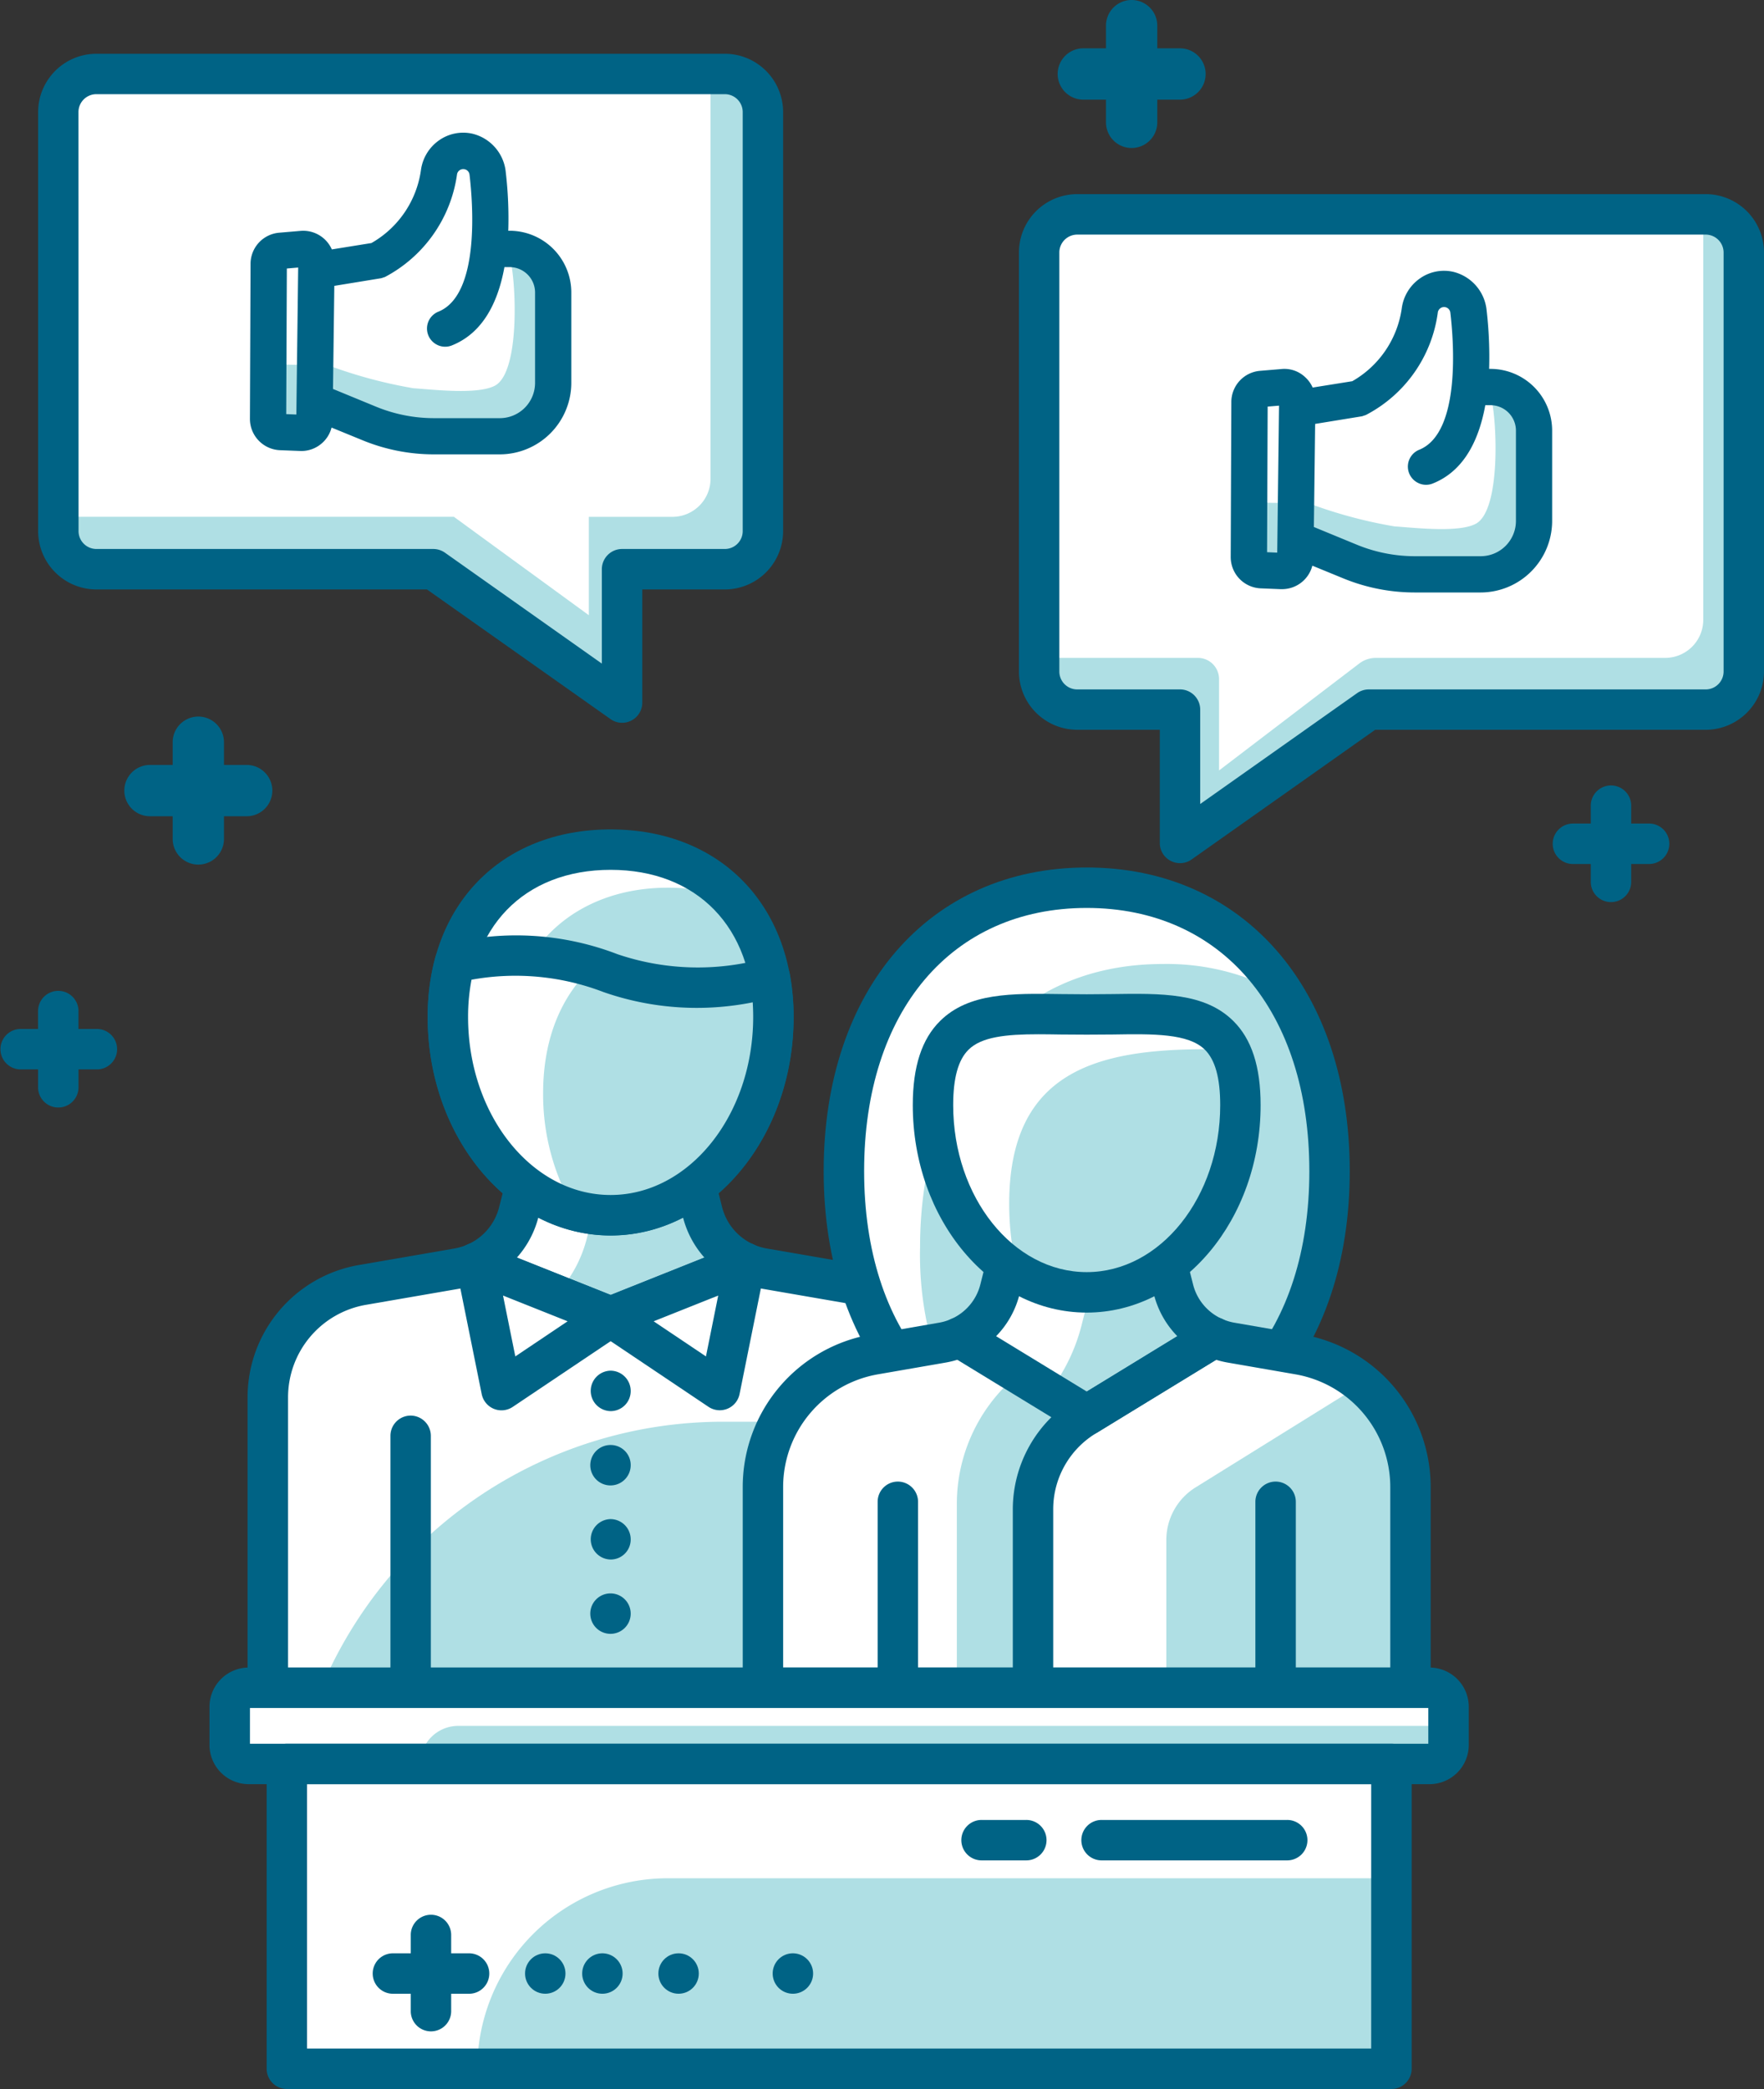 <?xml version="1.0" encoding="utf-8"?>
<svg xmlns="http://www.w3.org/2000/svg" width="145.693" height="172.5" viewBox="0 0 145.693 172.5">
  <rect x="0" y="0" width="145.693" height="172.5" fill="#333333" stroke="none"/>
  <g id="Group_423" data-name="Group 423" transform="translate(-465.493 -489.309)">
    <g id="Group_415" data-name="Group 415" transform="translate(482.795 557.799)">
      <g id="Group_387" data-name="Group 387" transform="translate(4.816 36.268)">
        <path id="Path_538" data-name="Path 538" d="M474.54,566.3h56.625V542.52a8.594,8.594,0,0,0-7.148-8.488l-8.2-1.415a7.927,7.927,0,0,1-1.6-.457H491.489a7.651,7.651,0,0,1-1.6.455l-8.2,1.418a8.6,8.6,0,0,0-7.153,8.488Z" transform="translate(-474.54 -532.159)" fill="#fff"/>
      </g>
      <g id="Group_388" data-name="Group 388" transform="translate(9.239 48.91)">
        <path id="Path_539" data-name="Path 539" d="M528.554,537.33H509.529a36.031,36.031,0,0,0-33.18,21.968h52.205Z" transform="translate(-476.349 -537.33)" fill="#afdfe4"/>
      </g>
      <path id="Path_540" data-name="Path 540" d="M524.608,533.12l-7.855-1.357a4.8,4.8,0,0,1-1.105-.332,1.663,1.663,0,0,0-.677-.147H492.708a1.657,1.657,0,0,0-.677.147,4.8,4.8,0,0,1-1.1.332l-7.855,1.357a11.088,11.088,0,0,0-9.219,10.945v23.968a1.674,1.674,0,0,0,1.67,1.67h56.625a1.674,1.674,0,0,0,1.67-1.67V544.065A11.086,11.086,0,0,0,524.608,533.12Zm5.877,10.945v22.3H477.2v-22.3a7.753,7.753,0,0,1,6.447-7.655l7.857-1.357a8.193,8.193,0,0,0,1.543-.433h21.595a8.243,8.243,0,0,0,1.545.433l7.855,1.357A7.753,7.753,0,0,1,530.485,544.065Z" transform="translate(-470.711 -497.155)" fill="#006385"/>
      <g id="Group_389" data-name="Group 389" transform="translate(22 28.433)">
        <path id="Path_541" data-name="Path 541" d="M485.911,528.954l-.792,3.146a6.311,6.311,0,0,1-3.55,4.22l11.136,4.442,11.126-4.442a6.3,6.3,0,0,1-3.55-4.22l-.792-3.146Z" transform="translate(-481.569 -528.954)" fill="#fff"/>
      </g>
      <g id="Group_390" data-name="Group 390" transform="translate(28.609 28.433)">
        <path id="Path_542" data-name="Path 542" d="M499.926,536.32a6.3,6.3,0,0,1-3.55-4.22l-.792-3.146h-7.41l-1.345,5.334a10.657,10.657,0,0,1-2.557,4.667l4.528,1.807Z" transform="translate(-484.272 -528.954)" fill="#afdfe4"/>
      </g>
      <path id="Path_543" data-name="Path 543" d="M505.5,535.784a4.617,4.617,0,0,1-2.609-3.1l-.792-3.144a1.671,1.671,0,0,0-1.621-1.264H486.9a1.664,1.664,0,0,0-1.618,1.261l-.8,3.146a4.6,4.6,0,0,1-2.606,3.1,1.668,1.668,0,0,0,.059,3.073l11.143,4.445a1.662,1.662,0,0,0,1.232,0l11.126-4.442a1.67,1.67,0,0,0,.059-3.073Zm-4.063,1.078-7.74,3.09-7.75-3.09a7.966,7.966,0,0,0,1.782-3.366l.474-1.885h10.974l.477,1.885A7.933,7.933,0,0,0,501.432,536.862Z" transform="translate(-460.556 -501.508)" fill="#006385"/>
      <g id="Group_391" data-name="Group 391" transform="translate(19.688 1.67)">
        <path id="Path_544" data-name="Path 544" d="M507.508,531.822c0,9.041-6.016,16.37-13.441,16.37s-13.444-7.329-13.444-16.37,6.019-13.815,13.444-13.815S507.508,522.777,507.508,531.822Z" transform="translate(-480.623 -518.007)" fill="#fff"/>
      </g>
      <g id="Group_392" data-name="Group 392" transform="translate(24.408 4.814)">
        <path id="Path_545" data-name="Path 545" d="M504.718,529.964a13.968,13.968,0,0,0-3.425-9.755,15.138,15.138,0,0,0-5.3-.917c-7.422,0-13.441,4.772-13.441,13.815a17.954,17.954,0,0,0,4.775,12.507,11.29,11.29,0,0,0,3.948.719C498.7,546.334,504.718,539.005,504.718,529.964Z" transform="translate(-482.554 -519.293)" fill="#afdfe4"/>
      </g>
      <path id="Path_546" data-name="Path 546" d="M495.051,517.324c-9.036,0-15.111,6.222-15.111,15.483,0,9.95,6.779,18.042,15.111,18.042s15.113-8.092,15.113-18.042C510.164,523.546,504.089,517.324,495.051,517.324Zm11.776,15.483c0,8.109-5.283,14.705-11.776,14.705s-11.772-6.6-11.772-14.705c0-7.376,4.618-12.146,11.772-12.146S506.827,525.431,506.827,532.807Z" transform="translate(-461.922 -517.324)" fill="#006385"/>
      <path id="Path_547" data-name="Path 547" d="M480.35,537.123a1.672,1.672,0,0,0-1.667,1.67v20.8a1.669,1.669,0,1,0,3.337,0v-20.8A1.674,1.674,0,0,0,480.35,537.123Z" transform="translate(-463.738 -488.719)" fill="#006385"/>
      <g id="Group_393" data-name="Group 393" transform="translate(19.688 10.414)">
        <path id="Path_548" data-name="Path 548" d="M494.05,523.036a21.738,21.738,0,0,0-12.859-.856,17.123,17.123,0,0,0-.567,4.474c0,9.041,6.019,16.37,13.444,16.37s13.441-7.329,13.441-16.37a18.016,18.016,0,0,0-.281-3.232A22.351,22.351,0,0,1,494.05,523.036Z" transform="translate(-480.623 -521.584)" fill="#fff"/>
      </g>
      <g id="Group_394" data-name="Group 394" transform="translate(27.555 11.383)">
        <path id="Path_549" data-name="Path 549" d="M502.859,526.082a18.016,18.016,0,0,0-.281-3.232,22.351,22.351,0,0,1-13.177-.386c-.516-.191-1.015-.337-1.513-.484-2.494,2.325-4.046,5.806-4.046,10.393a18.738,18.738,0,0,0,2.611,9.669,11.172,11.172,0,0,0,2.966.411C496.842,542.452,502.859,535.123,502.859,526.082Z" transform="translate(-483.841 -521.98)" fill="#afdfe4"/>
      </g>
      <path id="Path_550" data-name="Path 550" d="M509.854,524.111A1.666,1.666,0,0,0,507.8,522.8a20.652,20.652,0,0,1-12.182-.337,23.288,23.288,0,0,0-13.845-.9,1.678,1.678,0,0,0-1.205,1.181,18.878,18.878,0,0,0-.623,4.907c0,9.95,6.779,18.042,15.111,18.042s15.113-8.092,15.113-18.042A19.638,19.638,0,0,0,509.854,524.111Zm-3.027,3.53c0,8.109-5.283,14.705-11.776,14.705s-11.772-6.6-11.772-14.705a16.281,16.281,0,0,1,.284-3.071,20.305,20.305,0,0,1,10.9,1.019,23.42,23.42,0,0,0,12.326.848C506.813,526.839,506.827,527.243,506.827,527.641Z" transform="translate(-461.922 -512.159)" fill="#006385"/>
      <g id="Group_395" data-name="Group 395" transform="translate(22.001 35.799)">
        <path id="Path_551" data-name="Path 551" d="M492.706,536.409l-9.018,6.054-2.118-10.5Z" transform="translate(-481.569 -531.967)" fill="#fff"/>
      </g>
      <path id="Path_552" data-name="Path 552" d="M494.311,535.846l-11.133-4.44a1.67,1.67,0,0,0-2.259,1.878l2.12,10.5a1.678,1.678,0,0,0,1,1.215,1.655,1.655,0,0,0,.636.125,1.675,1.675,0,0,0,.929-.284l9.019-6.053a1.669,1.669,0,0,0-.31-2.936Zm-4.176,1.926-4.32,2.9-1.015-5.026Z" transform="translate(-460.556 -497.155)" fill="#006385"/>
      <g id="Group_396" data-name="Group 396" transform="translate(33.125 35.799)">
        <path id="Path_553" data-name="Path 553" d="M486.119,536.409l9.018,6.054,2.118-10.5Z" transform="translate(-486.119 -531.967)" fill="#fff"/>
      </g>
      <path id="Path_554" data-name="Path 554" d="M499.311,531.674a1.639,1.639,0,0,0-1.687-.267l-11.138,4.44a1.669,1.669,0,0,0-.31,2.936l9.021,6.053a1.67,1.67,0,0,0,2.567-1.056l2.117-10.5A1.657,1.657,0,0,0,499.311,531.674ZM496,535.647l-1.012,5.026-4.32-2.9Z" transform="translate(-453.983 -497.156)" fill="#006385"/>
      <g id="Group_397" data-name="Group 397" transform="translate(31.452 38.589)">
        <path id="Path_555" data-name="Path 555" d="M487.1,536.437a1.674,1.674,0,0,0,1.186-.491,1.723,1.723,0,0,0,.486-1.178,1.76,1.76,0,0,0-.5-1.2,1.716,1.716,0,0,0-2.357.025,1.672,1.672,0,0,0-.486,1.178,1.725,1.725,0,0,0,.489,1.178A1.682,1.682,0,0,0,487.1,536.437Z" transform="translate(-485.435 -533.108)" fill="#006385"/>
        <path id="Path_556" data-name="Path 556" d="M487.1,543.129a1.669,1.669,0,1,0,1.672,1.667A1.669,1.669,0,0,0,487.1,543.129Z" transform="translate(-485.435 -518.631)" fill="#006385"/>
        <path id="Path_557" data-name="Path 557" d="M487.1,535.606a1.67,1.67,0,0,0,0,3.339,1.654,1.654,0,0,0,1.672-1.67A1.674,1.674,0,0,0,487.1,535.606Z" transform="translate(-485.435 -529.5)" fill="#006385"/>
        <path id="Path_558" data-name="Path 558" d="M487.1,540.619a1.669,1.669,0,0,0,0,3.337,1.652,1.652,0,0,0,1.672-1.667A1.674,1.674,0,0,0,487.1,540.619Z" transform="translate(-485.435 -522.257)" fill="#006385"/>
        <path id="Path_559" data-name="Path 559" d="M487.1,538.116a1.669,1.669,0,1,0,1.672,1.67A1.654,1.654,0,0,0,487.1,538.116Z" transform="translate(-485.435 -525.873)" fill="#006385"/>
        <path id="Path_560" data-name="Path 560" d="M485.924,546.126a1.662,1.662,0,0,0-.489,1.161,1.644,1.644,0,0,0,1.667,1.67,1.665,1.665,0,0,0,1.672-1.67,1.715,1.715,0,0,0-.491-1.178A1.693,1.693,0,0,0,485.924,546.126Z" transform="translate(-485.435 -515.005)" fill="#006385"/>
      </g>
      <g id="Group_398" data-name="Group 398" transform="translate(52.398 4.814)">
        <path id="Path_561" data-name="Path 561" d="M494,542.692c0,12.92,6.921,23.4,20.054,23.4s20.054-10.476,20.054-23.4-6.921-23.4-20.054-23.4S494,529.769,494,542.692Z" transform="translate(-494.003 -519.293)" fill="#fff"/>
      </g>
      <g id="Group_399" data-name="Group 399" transform="translate(58.691 11.107)">
        <path id="Path_562" data-name="Path 562" d="M530.393,538.973a27.813,27.813,0,0,0-3.7-14.5,19.455,19.455,0,0,0-10.065-2.6c-13.133,0-20.054,10.476-20.054,23.4a27.785,27.785,0,0,0,3.7,14.5,19.44,19.44,0,0,0,10.063,2.6C523.472,562.369,530.393,551.893,530.393,538.973Z" transform="translate(-496.577 -521.867)" fill="#afdfe4"/>
      </g>
      <path id="Path_563" data-name="Path 563" d="M515.046,518.61c-12.994,0-21.727,10.075-21.727,25.069s8.733,25.066,21.727,25.066,21.724-10.072,21.724-25.066S528.039,518.61,515.046,518.61Zm18.387,25.069c0,13.2-7.219,21.729-18.387,21.729s-18.385-8.527-18.385-21.729,7.217-21.729,18.385-21.729S533.432,530.479,533.432,543.679Z" transform="translate(-442.593 -515.466)" fill="#006385"/>
      <path id="Path_564" data-name="Path 564" d="M493.865,536.479a1.674,1.674,0,0,0-1.67,1.672v22.377a1.67,1.67,0,0,0,3.34,0V538.151A1.674,1.674,0,0,0,493.865,536.479Z" transform="translate(-444.217 -489.65)" fill="#006385"/>
      <g id="Group_400" data-name="Group 400" transform="translate(45.712 41.95)">
        <path id="Path_565" data-name="Path 565" d="M544.749,563.412V546.856a11.142,11.142,0,0,0-9.246-10.979l-5.569-.963a5.876,5.876,0,0,1-1.413-.43H507.5a5.891,5.891,0,0,1-1.411.43l-5.572.963a11.14,11.14,0,0,0-9.246,10.979v16.556Z" transform="translate(-491.268 -534.483)" fill="#fff"/>
      </g>
      <g id="Group_401" data-name="Group 401" transform="translate(61.725 41.95)">
        <path id="Path_566" data-name="Path 566" d="M507.619,534.483l-3.181,1.946a13.845,13.845,0,0,0-6.62,11.808v15.174h6.293V548.648A8.959,8.959,0,0,1,508.4,541l10.415-6.52Z" transform="translate(-497.818 -534.483)" fill="#afdfe4"/>
      </g>
      <g id="Group_402" data-name="Group 402" transform="translate(79.029 45.783)">
        <path id="Path_567" data-name="Path 567" d="M521.075,536.051l-13.735,8.532a5.111,5.111,0,0,0-2.445,4.361v12.2H525.06V544.59A11.136,11.136,0,0,0,521.075,536.051Z" transform="translate(-504.896 -536.051)" fill="#afdfe4"/>
      </g>
      <path id="Path_568" data-name="Path 568" d="M536.776,535.219l-5.574-.966a4.251,4.251,0,0,1-1.017-.308,1.66,1.66,0,0,0-.677-.144H508.483a1.689,1.689,0,0,0-.68.144,4.152,4.152,0,0,1-1.017.308l-5.569.966a12.781,12.781,0,0,0-10.632,12.622V564.4a1.674,1.674,0,0,0,1.67,1.67h53.481a1.671,1.671,0,0,0,1.667-1.67V547.841A12.781,12.781,0,0,0,536.776,535.219Zm-7.6,1.919a7.692,7.692,0,0,0,1.46.406l5.569.966a9.45,9.45,0,0,1,7.862,9.332v14.886H493.922V547.841a9.45,9.45,0,0,1,7.862-9.332l5.569-.966a7.837,7.837,0,0,0,1.462-.406Z" transform="translate(-446.543 -493.519)" fill="#006385"/>
      <g id="Group_403" data-name="Group 403" transform="translate(61.94 34.994)">
        <path id="Path_569" data-name="Path 569" d="M502.008,531.638l-.75,2.973a5.947,5.947,0,0,1-3.352,3.982l10.517,6.425,10.508-6.425a5.947,5.947,0,0,1-3.352-3.982l-.748-2.973Z" transform="translate(-497.906 -531.638)" fill="#fff"/>
      </g>
      <g id="Group_404" data-name="Group 404" transform="translate(69.333 34.994)">
        <path id="Path_570" data-name="Path 570" d="M514.562,538.593a5.947,5.947,0,0,1-3.352-3.982l-.748-2.973h-5.337l-1.506,5.97a15.06,15.06,0,0,1-2.689,5.5l3.124,1.907Z" transform="translate(-500.93 -531.638)" fill="#afdfe4"/>
      </g>
      <path id="Path_571" data-name="Path 571" d="M520.593,538.056a4.252,4.252,0,0,1-2.411-2.87l-.751-2.968a1.664,1.664,0,0,0-1.618-1.261H502.99a1.666,1.666,0,0,0-1.618,1.261l-.75,2.968a4.25,4.25,0,0,1-2.413,2.87A1.673,1.673,0,0,0,498.02,541l10.522,6.425a1.636,1.636,0,0,0,.865.245,1.654,1.654,0,0,0,.87-.245L520.786,541a1.667,1.667,0,0,0-.193-2.946Zm-3.706,1.42-7.479,4.572-7.488-4.572A7.587,7.587,0,0,0,503.858,536l.433-1.709h10.221l.433,1.709A7.585,7.585,0,0,0,516.886,539.476Z" transform="translate(-436.95 -497.629)" fill="#006385"/>
      <g id="Group_405" data-name="Group 405" transform="translate(59.757 15.247)">
        <path id="Path_572" data-name="Path 572" d="M522.4,531.079c0,8.54-5.684,15.461-12.7,15.461s-12.7-6.921-12.7-15.461,5.684-7.476,12.7-7.476S522.4,522.537,522.4,531.079Z" transform="translate(-497.013 -523.561)" fill="#fff"/>
      </g>
      <g id="Group_406" data-name="Group 406" transform="translate(59.757 15.247)">
        <path id="Path_573" data-name="Path 573" d="M519.644,526.461c.626,0,1.242.012,1.851.032-1.873-3.5-6.44-2.89-11.786-2.89-7.011,0-12.7-1.066-12.7,7.476,0,6.026,2.836,11.234,6.968,13.786a23.831,23.831,0,0,1-.675-5.638C503.306,528.236,510.621,526.461,519.644,526.461Z" transform="translate(-497.013 -523.561)" fill="#fff"/>
      </g>
      <g id="Group_407" data-name="Group 407" transform="translate(66.05 18.148)">
        <path id="Path_574" data-name="Path 574" d="M518.685,529.365a9.652,9.652,0,0,0-.909-4.586c-.609-.02-1.225-.032-1.851-.032-9.023,0-16.338,1.775-16.338,12.766a23.831,23.831,0,0,0,.675,5.638,10.846,10.846,0,0,0,5.728,1.675C513,544.826,518.685,537.9,518.685,529.365Z" transform="translate(-499.587 -524.747)" fill="#afdfe4"/>
      </g>
      <g id="Group_408" data-name="Group 408" transform="translate(55.185 13.578)">
        <path id="Path_575" data-name="Path 575" d="M525.058,532.065c0-3.183-.743-5.459-2.266-6.958-2.364-2.327-5.9-2.271-10.016-2.21-1.352.022-2.809.022-4.193,0-4.1-.064-7.625-.112-9.987,2.21-1.523,1.5-2.266,3.775-2.266,6.958,0,9.447,6.444,17.133,14.365,17.133S525.058,541.512,525.058,532.065Zm-4.606-4.579c.853.841,1.269,2.34,1.269,4.579,0,7.606-4.948,13.791-11.026,13.791s-11.028-6.185-11.028-13.791c0-2.24.416-3.74,1.271-4.579,1.068-1.056,3.08-1.271,5.767-1.271.582,0,1.186.01,1.856.02,1.381.017,2.875.017,4.286,0C516.186,526.181,519.083,526.139,520.452,527.486Z" transform="translate(-493.428 -522.878)" fill="#006385"/>
        <path id="Path_576" data-name="Path 576" d="M509.574,539.352a1.672,1.672,0,0,0-1.67,1.667v15.358a1.67,1.67,0,0,0,3.34,0V541.019A1.671,1.671,0,0,0,509.574,539.352Z" transform="translate(-476.706 -499.077)" fill="#006385"/>
        <path id="Path_577" data-name="Path 577" d="M496.81,539.352a1.669,1.669,0,0,0-1.667,1.667v15.358a1.669,1.669,0,1,0,3.337,0V541.019A1.672,1.672,0,0,0,496.81,539.352Z" transform="translate(-495.143 -499.077)" fill="#006385"/>
        <path id="Path_578" data-name="Path 578" d="M516.715,533.848a1.666,1.666,0,0,0-1.262.2l-10.659,6.518a10.7,10.7,0,0,0-5.085,9.07V564.4a1.669,1.669,0,1,0,3.337,0V549.634a7.338,7.338,0,0,1,3.491-6.224l10.659-6.518a1.668,1.668,0,0,0-.482-3.044Z" transform="translate(-488.546 -507.097)" fill="#006385"/>
      </g>
      <g id="Group_409" data-name="Group 409" transform="translate(1.672 70.878)">
        <rect id="Rectangle_67" data-name="Rectangle 67" width="100.669" height="6.292" rx="0.643" fill="#fff"/>
      </g>
      <g id="Group_410" data-name="Group 410" transform="translate(17.402 74.025)">
        <path id="Path_579" data-name="Path 579" d="M563.054,550.749H479.688a3.146,3.146,0,0,1,3.146-3.146h81.792v1.572A1.571,1.571,0,0,1,563.054,550.749Z" transform="translate(-479.688 -547.603)" fill="#afdfe4"/>
      </g>
      <g id="Group_411" data-name="Group 411" transform="translate(6.391 77.172)">
        <rect id="Rectangle_68" data-name="Rectangle 68" width="91.231" height="25.169" fill="#fff"/>
      </g>
      <g id="Group_412" data-name="Group 412" transform="translate(22.12 86.61)">
        <path id="Path_580" data-name="Path 580" d="M557.119,568.48h-75.5a15.729,15.729,0,0,1,15.73-15.73h59.772Z" transform="translate(-481.618 -552.751)" fill="#afdfe4"/>
      </g>
      <path id="Path_581" data-name="Path 581" d="M573.335,545.633H475.814a3.245,3.245,0,0,0-3.244,3.242v3.146a3.246,3.246,0,0,0,3.244,3.242h97.521a3.244,3.244,0,0,0,3.242-3.242v-3.146A3.243,3.243,0,0,0,573.335,545.633Zm-.1,3.34v2.953H475.912v-2.953Z" transform="translate(-472.57 -476.424)" fill="#006385"/>
      <path id="Path_582" data-name="Path 582" d="M567.4,548.207H476.171a1.674,1.674,0,0,0-1.67,1.67v25.169a1.674,1.674,0,0,0,1.67,1.67H567.4a1.674,1.674,0,0,0,1.67-1.67V549.877A1.674,1.674,0,0,0,567.4,548.207Zm-1.672,3.34v21.829H477.838V551.547Z" transform="translate(-469.78 -472.706)" fill="#006385"/>
      <g id="Group_413" data-name="Group 413" transform="translate(13.48 89.662)">
        <path id="Path_583" data-name="Path 583" d="M486.044,557.143h-1.479v-1.474a1.669,1.669,0,1,0-3.337,0v1.474h-1.474a1.67,1.67,0,0,0,0,3.34h1.474v1.477a1.669,1.669,0,0,0,3.337,0v-1.477h1.479a1.67,1.67,0,0,0,0-3.34Z" transform="translate(-478.084 -553.999)" fill="#006385"/>
        <circle id="Ellipse_34" data-name="Ellipse 34" cx="1.669" cy="1.669" r="1.669" transform="translate(12.584 3.144)" fill="#006385"/>
        <path id="Path_584" data-name="Path 584" d="M486.833,555.285a1.669,1.669,0,1,0,1.667,1.67A1.674,1.674,0,0,0,486.833,555.285Z" transform="translate(-467.859 -552.141)" fill="#006385"/>
        <circle id="Ellipse_35" data-name="Ellipse 35" cx="1.669" cy="1.669" r="1.669" transform="translate(23.595 3.144)" fill="#006385"/>
        <path id="Path_585" data-name="Path 585" d="M493.266,555.285a1.669,1.669,0,1,0,1.67,1.67A1.672,1.672,0,0,0,493.266,555.285Z" transform="translate(-458.562 -552.141)" fill="#006385"/>
      </g>
      <g id="Group_414" data-name="Group 414" transform="translate(62.138 81.794)">
        <path id="Path_586" data-name="Path 586" d="M518.964,550.781H503.711a1.669,1.669,0,1,0,0,3.337h15.253a1.669,1.669,0,1,0,0-3.337Z" transform="translate(-492.13 -550.781)" fill="#006385"/>
        <path id="Path_587" data-name="Path 587" d="M503.272,550.781h-3.616a1.669,1.669,0,1,0,0,3.337h3.616a1.669,1.669,0,1,0,0-3.337Z" transform="translate(-497.987 -550.781)" fill="#006385"/>
      </g>
    </g>
    <g id="Group_418" data-name="Group 418" transform="translate(549.649 505.339)">
      <g id="Group_416" data-name="Group 416" transform="translate(1.667 1.672)">
        <path id="Path_588" data-name="Path 588" d="M558.8,499.7v34.6a3.145,3.145,0,0,1-3.146,3.144H527.82l-15.585,11.014V537.443h-8.491A3.147,3.147,0,0,1,500.6,534.3V499.7a3.147,3.147,0,0,1,3.146-3.146h51.907A3.146,3.146,0,0,1,558.8,499.7Z" transform="translate(-500.598 -496.55)" fill="#fff"/>
      </g>
      <path id="Path_589" data-name="Path 589" d="M555.651,496.55h-.2v33.479a3.145,3.145,0,0,1-3.146,3.144h-23.89a2.267,2.267,0,0,0-1.379.467l-11.576,8.828v-7.545a1.752,1.752,0,0,0-1.75-1.75H500.6V534.3a3.147,3.147,0,0,0,3.146,3.144h8.491v11.014l15.585-11.014h27.831A3.145,3.145,0,0,0,558.8,534.3V499.7A3.146,3.146,0,0,0,555.651,496.55Z" transform="translate(-498.931 -494.878)" fill="#afdfe4"/>
      <path id="Path_590" data-name="Path 590" d="M556.637,495.866H504.73a4.82,4.82,0,0,0-4.814,4.816v34.6a4.82,4.82,0,0,0,4.814,4.816h6.821v9.344a1.657,1.657,0,0,0,.895,1.479,1.68,1.68,0,0,0,.773.191,1.638,1.638,0,0,0,.963-.308L529.336,540.1h27.3a4.822,4.822,0,0,0,4.816-4.816v-34.6A4.822,4.822,0,0,0,556.637,495.866Zm-43.419,40.9H504.73a1.48,1.48,0,0,1-1.477-1.479v-34.6a1.481,1.481,0,0,1,1.477-1.479h51.907a1.483,1.483,0,0,1,1.479,1.479v34.6a1.482,1.482,0,0,1-1.479,1.479H528.806a1.669,1.669,0,0,0-.961.308l-12.957,9.153v-7.794A1.672,1.672,0,0,0,513.218,536.764Z" transform="translate(-499.916 -495.866)" fill="#006385"/>
      <g id="Group_417" data-name="Group 417" transform="translate(17.495 6.329)">
        <path id="Path_591" data-name="Path 591" d="M509.495,511.466a38.6,38.6,0,0,0,7.579,2.1c1.785.127,5.315.533,6.726-.208,2.178-1.142,1.745-9.141,1.191-10.757l3.288,1.281v11.092l-3.288,2.565-9.7-.391-5.8-2.452Z" transform="translate(-503.571 -492.461)" fill="#afdfe4"/>
        <path id="Path_592" data-name="Path 592" d="M507.853,506.229a8.512,8.512,0,0,0,3.288,0v5.684h-3.288Z" transform="translate(-505.944 -487.223)" fill="#afdfe4"/>
        <path id="Path_593" data-name="Path 593" d="M528.522,506.557h-.11a33.486,33.486,0,0,0-.205-4.816,3.636,3.636,0,0,0-2.765-3.2,3.454,3.454,0,0,0-2.758.555,3.582,3.582,0,0,0-1.486,2.445,8.258,8.258,0,0,1-4.09,6.034l-3.271.523a2.559,2.559,0,0,0-.6-.839,2.489,2.489,0,0,0-1.983-.689l-1.758.147a2.587,2.587,0,0,0-2.376,2.572l-.051,12.791a2.584,2.584,0,0,0,2.481,2.6l1.631.066.13,0a2.583,2.583,0,0,0,2.5-1.939l2.545,1.044a15.542,15.542,0,0,0,5.929,1.169h5.422a5.914,5.914,0,0,0,5.909-5.906v-7.464A5.1,5.1,0,0,0,528.522,506.557Zm-.812,15.468h-5.422a12.612,12.612,0,0,1-4.789-.944l-3.562-1.467.105-8.513,3.875-.631.313-.105a11.211,11.211,0,0,0,5.938-8.427.523.523,0,0,1,1.042-.017c.271,2.3.887,9.9-2.56,11.309h0a1.5,1.5,0,0,0-.151,2.721,1.473,1.473,0,0,0,1.237.078c2.274-.895,3.74-3.071,4.359-6.474h.43a2.1,2.1,0,0,1,2.1,2.1v7.464A2.911,2.911,0,0,1,527.711,522.025Zm-16.651-12.432-.149,12.138-.839-.037.049-12.023Z" transform="translate(-507.072 -498.455)" fill="#006385"/>
      </g>
    </g>
    <g id="Group_421" data-name="Group 421" transform="translate(468.637 493.749)">
      <g id="Group_419" data-name="Group 419" transform="translate(1.67 1.67)">
        <path id="Path_594" data-name="Path 594" d="M467.462,494.954v34.6a3.147,3.147,0,0,0,3.146,3.146h27.831l15.588,11.011V532.7h8.488a3.147,3.147,0,0,0,3.146-3.146v-34.6a3.146,3.146,0,0,0-3.146-3.146H470.608A3.146,3.146,0,0,0,467.462,494.954Z" transform="translate(-467.462 -491.808)" fill="#fff"/>
      </g>
      <path id="Path_595" data-name="Path 595" d="M522.515,491.808h-1.181V525.23a3.147,3.147,0,0,1-3.146,3.146h-6.906V536.5l-11.146-8.126H467.462v1.181a3.147,3.147,0,0,0,3.146,3.146h27.831l15.588,11.011V532.7h8.488a3.147,3.147,0,0,0,3.146-3.146v-34.6A3.146,3.146,0,0,0,522.515,491.808Z" transform="translate(-465.792 -490.138)" fill="#afdfe4"/>
      <path id="Path_596" data-name="Path 596" d="M523.5,491.125H471.6a4.82,4.82,0,0,0-4.816,4.814v34.605a4.823,4.823,0,0,0,4.816,4.816h27.3l15.153,10.7a1.653,1.653,0,0,0,1.731.122,1.661,1.661,0,0,0,.9-1.482V535.36H523.5a4.821,4.821,0,0,0,4.814-4.816V495.939A4.818,4.818,0,0,0,523.5,491.125Zm-53.384,4.814a1.478,1.478,0,0,1,1.477-1.477H523.5a1.478,1.478,0,0,1,1.477,1.477v34.605a1.476,1.476,0,0,1-1.477,1.474h-8.488a1.674,1.674,0,0,0-1.67,1.67v7.794l-12.957-9.158a1.685,1.685,0,0,0-.961-.306H471.6a1.476,1.476,0,0,1-1.477-1.474Z" transform="translate(-466.779 -491.125)" fill="#006385"/>
      <g id="Group_420" data-name="Group 420" transform="translate(17.497 6.516)">
        <path id="Path_597" data-name="Path 597" d="M476.359,506.8a38.925,38.925,0,0,0,7.579,2.1c1.785.127,5.312.533,6.725-.208,2.176-1.142,1.746-9.141,1.188-10.757l3.288,1.281v11.092l-3.288,2.565-9.7-.391-5.8-2.452Z" transform="translate(-470.435 -487.797)" fill="#afdfe4"/>
        <path id="Path_598" data-name="Path 598" d="M474.717,501.564a8.562,8.562,0,0,0,3.288,0v5.684h-3.288Z" transform="translate(-472.808 -482.559)" fill="#afdfe4"/>
        <path id="Path_599" data-name="Path 599" d="M495.386,501.889h-.112a32.687,32.687,0,0,0-.205-4.816,3.625,3.625,0,0,0-2.762-3.2,3.466,3.466,0,0,0-2.758.555,3.58,3.58,0,0,0-1.486,2.445,8.25,8.25,0,0,1-4.092,6.031l-3.269.526a2.584,2.584,0,0,0-2.582-1.53l-1.753.149a2.583,2.583,0,0,0-2.379,2.572l-.051,12.788a2.59,2.59,0,0,0,2.481,2.6l1.76.068a2.568,2.568,0,0,0,1.777-.709,2.533,2.533,0,0,0,.724-1.227l2.543,1.041a15.48,15.48,0,0,0,5.928,1.171h5.425a5.914,5.914,0,0,0,5.906-5.909v-7.461A5.1,5.1,0,0,0,495.386,501.889Zm-5.872,6.677a1.5,1.5,0,0,0-.156,2.721,1.478,1.478,0,0,0,1.24.078c2.274-.9,3.738-3.073,4.359-6.474h.43a2.1,2.1,0,0,1,2.1,2.1v7.461a2.913,2.913,0,0,1-2.907,2.912H489.15a12.581,12.581,0,0,1-4.787-.944l-3.564-1.467.108-8.513,3.875-.633.308-.1a11.362,11.362,0,0,0,5.946-8.432.522.522,0,0,1,1.039-.015C492.345,499.552,492.966,507.157,489.514,508.566Zm-11.591-3.64-.152,12.138-.836-.034.051-12.023Z" transform="translate(-473.936 -493.79)" fill="#006385"/>
      </g>
    </g>
    <g id="Group_422" data-name="Group 422" transform="translate(465.493 489.309)">
      <path id="Path_600" data-name="Path 600" d="M479.8,517.507h-1.875v-1.875a2.118,2.118,0,1,0-4.237,0v1.875h-1.875a2.118,2.118,0,0,0,0,4.237h1.875v1.873a2.118,2.118,0,1,0,4.237,0v-1.873H479.8a2.118,2.118,0,1,0,0-4.237Z" transform="translate(-459.426 -454.342)" fill="#006385"/>
      <path id="Path_601" data-name="Path 601" d="M511.328,493.3h-1.875v-1.873a2.118,2.118,0,0,0-4.237,0V493.3h-1.873a2.118,2.118,0,1,0,0,4.237h1.873v1.875a2.118,2.118,0,0,0,4.237,0v-1.875h1.875a2.118,2.118,0,1,0,0-4.237Z" transform="translate(-413.87 -489.309)" fill="#006385"/>
      <path id="Path_602" data-name="Path 602" d="M525.911,518.984h-1.477v-1.477a1.67,1.67,0,0,0-3.34,0v1.477H519.62a1.67,1.67,0,1,0,0,3.34h1.474V523.8a1.67,1.67,0,0,0,3.34,0v-1.477h1.477a1.67,1.67,0,0,0,0-3.34Z" transform="translate(-389.708 -450.978)" fill="#006385"/>
      <path id="Path_603" data-name="Path 603" d="M473.453,525.924h-1.477v-1.477a1.67,1.67,0,1,0-3.34,0v1.477H467.16a1.67,1.67,0,0,0,0,3.339h1.477v1.477a1.67,1.67,0,0,0,3.34,0v-1.477h1.477a1.67,1.67,0,1,0,0-3.339Z" transform="translate(-465.493 -440.956)" fill="#006385"/>
    </g>
  </g>
</svg>
